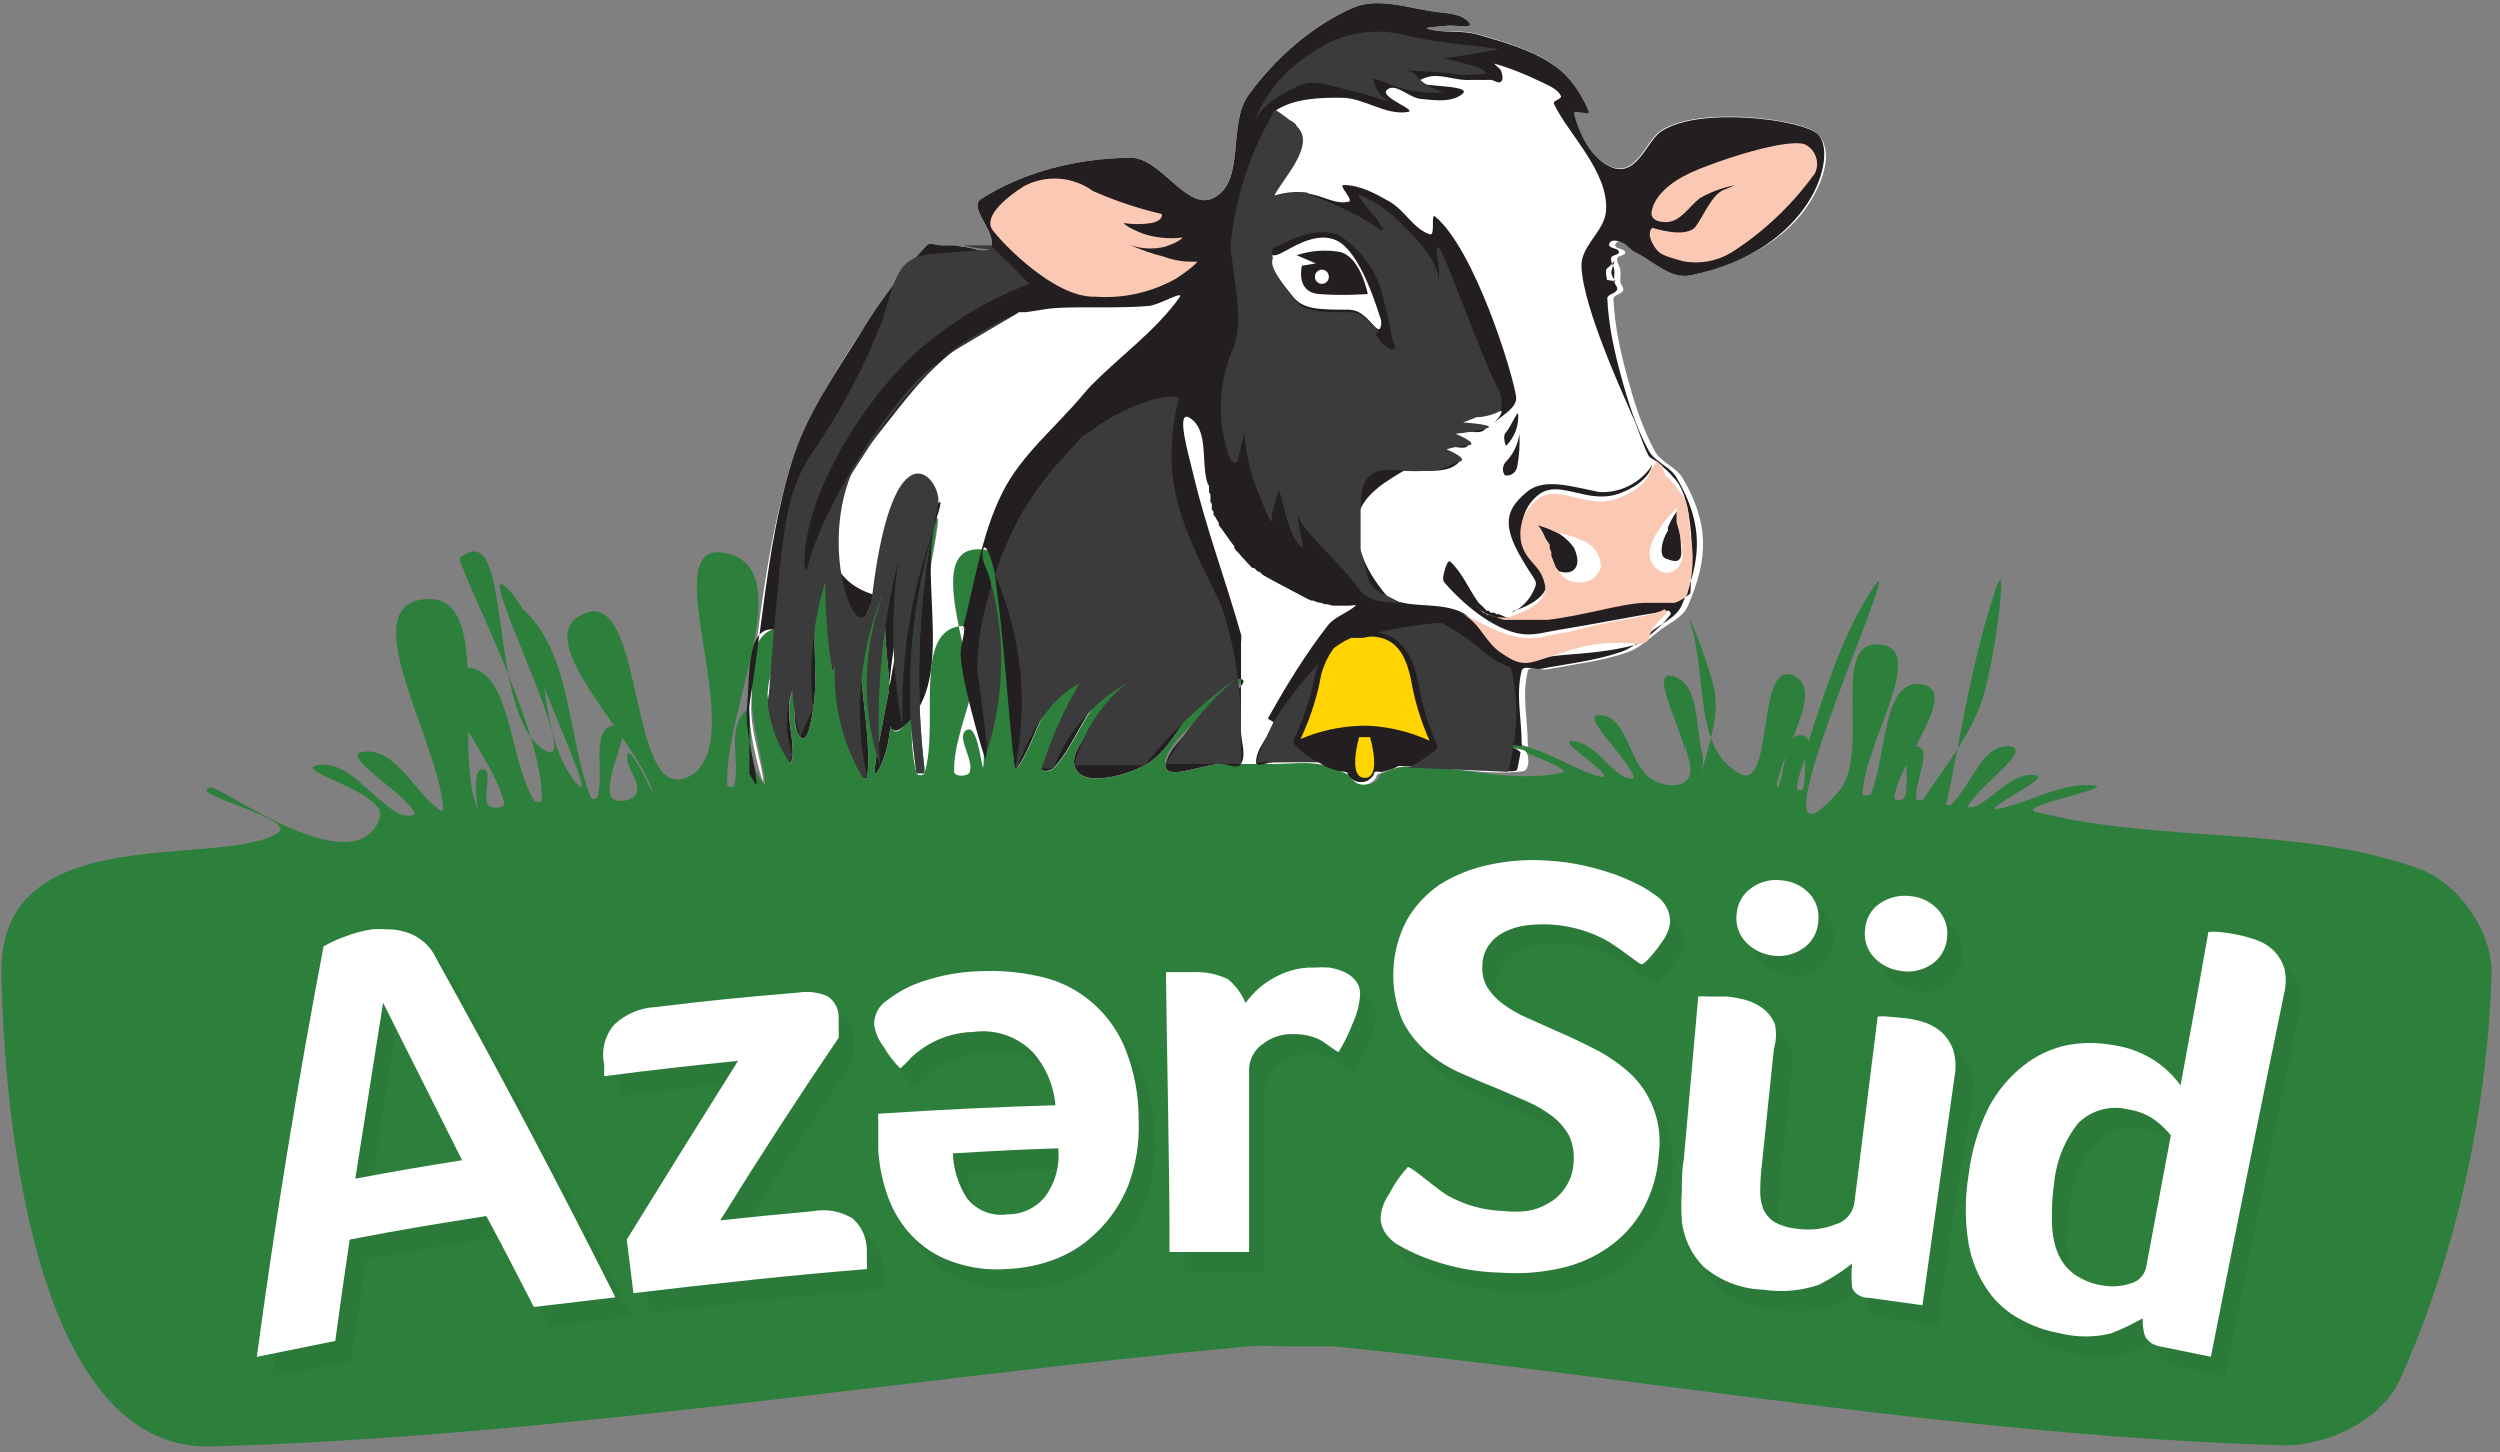 <?xml version="1.0" encoding="UTF-8"?>
<svg id="SVGDoc" width="198" height="115" xmlns="http://www.w3.org/2000/svg" version="1.1" xmlns:xlink="http://www.w3.org/1999/xlink" xmlns:avocode="https://avocode.com/" viewBox="0 0 198 115">
    <rect x="0" y="0" width="198" height="115" fill="#808080" stroke="none"/>
    <defs></defs>
    <desc>Generated with Avocode.</desc>
    <g>
        <g>
            <title>Frame</title>
            <g>
                <title>Background</title>
            </g>
            <g class="text-logos">
                <title>Group 17</title>
                <g>
                    <title>Vector</title>
                    <path d="M191.518,68.782c-9.599,-3.449 -20.389,-1.954 -30.27,-4.487c-1.639,-0.42 6.308,-1.907 4.626,-2.086c-2.51,-0.268 -4.896,1.235 -7.358,1.795c-0.172,0.039 -0.653,0.125 -0.529,0c0.958,-0.967 4.483,-2.485 3.129,-2.625c-1.745,-0.18 -3.06,1.723 -4.649,2.468c-0.186,0.087 -0.719,0.179 -0.617,0c0.95,-1.673 5.219,-4.538 3.305,-4.733c-2.163,-0.22 -3.026,3.127 -4.626,4.599c-0.092,0.085 -0.401,0.122 -0.375,0c1.202,-5.769 2.057,-11.653 3.966,-17.229c0.98,-2.864 -0.167,6.146 -1.152,9.009c-0.98,2.85 -2.946,5.266 -4.62,7.771c-0.106,0.159 -0.547,0.189 -0.573,0c-0.189,-1.37 1.377,-4.02 0,-4.15c-1.384,-0.131 -0.394,2.786 -0.948,4.06c-0.108,0.249 -0.857,0.268 -0.815,0c0.471,-3.044 5.238,-8.452 2.203,-8.973c-3.138,-0.539 -2.792,5.726 -4.031,8.659c-0.049,0.115 0.499,0 0.374,0c-0.345,0 -1.043,0.345 -1.035,0c0.096,-3.964 5.274,-11.499 1.322,-11.822c-4.022,-0.329 -0.572,8.637 -3.239,11.665c-8.497,9.649 7.259,-23.754 2.181,-15.255c-2.105,3.523 -3.312,7.523 -4.604,11.418c-0.379,1.142 -0.095,2.419 -0.375,3.589c-0.038,0.157 -0.48,0.161 -0.484,0c-0.037,-1.411 1.778,-4.07 0.374,-4.217c-1.482,-0.155 -1.218,2.721 -1.872,4.06c-0.016,0.033 -0.115,0.037 -0.111,0c0.36,-2.951 3.996,-7.857 1.19,-8.839c-2.777,-0.972 -1.443,9.143 -4.075,7.829c-3.715,-1.855 -2.624,-7.879 -3.922,-11.822c-0.645,-1.959 1.822,3.811 1.962,5.869c0.14,2.06 -0.694,4.073 -1.147,6.088c-0.115,0.513 0.275,-1.065 0.132,-1.57c-0.61,-2.159 -0.2,-5.686 -2.357,-6.304c-1.915,-0.548 0.592,3.94 0.947,5.9c0.04,0.221 -0.015,-0.897 0,-0.673c0.067,1.001 0.861,2.293 0.155,3.006c-0.693,0.701 -2.165,0.414 -2.952,-0.179c-1.671,-1.261 -1.768,-4.809 -3.856,-4.958c-1.835,-0.131 1.96,3.143 2.6,4.868c0.092,0.248 -0.564,0.133 -0.793,0c-1.415,-0.823 -2.398,-2.708 -4.032,-2.804c-1.231,-0.073 1.829,1.688 2.512,2.714c0.13,0.196 -0.482,0.075 -0.705,0c-2.228,-0.745 -4.266,-2.273 -6.609,-2.445c-1.483,-0.109 5.311,1.941 3.855,2.243c-3.944,0.818 -8.045,-0.564 -12.073,-0.538c-0.764,0.005 -1.494,0.345 -2.203,0.628c-0.108,0.043 -0.078,0.225 -0.154,0.314c-0.265,0.311 -0.544,0.497 -0.969,0.493c-0.455,-0.004 -0.683,-0.193 -0.97,-0.516c-0.062,-0.07 -0.046,-0.211 -0.132,-0.247c-0.823,-0.347 -1.65,-0.739 -2.533,-0.875c-1.235,-0.19 -2.497,-0.076 -3.746,-0.09c-0.129,-0.001 -8.614,0.002 -8.614,0c0.468,-2.861 8.378,-7.136 5.508,-6.73c-3.279,0.464 -4.192,5.359 -7.094,6.954c-1.622,0.892 -5.159,1.808 -5.552,0c-0.55,-2.533 6.703,-6.806 4.12,-6.595c-2.946,0.24 -3.687,4.635 -5.772,6.73c-0.218,0.219 -1.016,0.295 -0.925,0c0.722,-2.347 5.452,-6.73 2.996,-6.73c-2.786,0 -3.272,4.511 -4.957,6.73c-0.031,0.041 -0.146,0.051 -0.154,0c-0.88,-5.78 3.324,-16.735 -2.49,-17.363c-5.665,-0.613 0.512,11.419 0,17.094c-0.09,0.992 -0.405,-3.13 -1.3,-2.692c-0.969,0.474 0.528,2.203 0.198,3.23c-0.126,0.392 -1.213,0.411 -1.234,0c-0.191,-3.853 4.514,-11.736 0.661,-11.553c-4.012,0.191 -1.823,7.831 -3.018,11.665c-0.061,0.196 -0.559,0.197 -0.617,0c-1.592,-5.427 2.156,-20.071 1.542,-20.302c-5.232,-1.963 1.029,12.44 -2.776,16.533c-2.99,3.216 1.678,-17.062 -0.352,-13.168c-2.54,4.87 0.743,11.341 -1.344,16.421c-1.803,4.387 4.064,-17.284 0.441,-14.223c-3.862,3.264 -0.868,10.078 -1.476,15.097c-0.014,0.117 -0.32,0.113 -0.352,0c-0.843,-2.902 -1.376,-5.887 -2.203,-8.794c-0.037,-0.131 -0.183,0.495 -0.198,0.359c-0.262,-2.348 0.484,-9.19 -0.551,-7.066c-1.487,3.051 -0.416,6.787 -0.947,10.14c-0.128,0.81 -0.409,2.799 -1.013,2.243c-0.919,-0.845 -0.116,-4.864 -0.573,-3.701c-0.629,1.601 0.066,3.441 0,5.16c-0.008,0.208 -0.137,0.774 -0.22,0.583c-0.724,-1.66 -1.529,-3.342 -1.765,-5.137c-0.236,-1.799 2.033,-6.17 0.377,-5.429c-3.566,1.597 -0.637,10.364 -0.595,12.136c0.014,0.605 -0.767,-0.97 -0.947,-1.548c-0.401,-1.287 0.098,-5.001 -0.771,-3.971c-1.239,1.468 -0.286,3.845 -0.705,5.72c-0.042,0.186 -0.565,0.191 -0.573,0c-0.257,-6.127 5.827,-17.253 -0.198,-18.395c-5.908,-1.12 2.524,15.404 -2.996,17.789c-4.684,2.024 -3.321,-14.895 -8.063,-13.011c-4.668,1.855 3.669,9.355 5.353,14.088c0.395,1.109 -1.82,-3.893 -2.005,-2.894c-0.192,1.041 1.101,2.114 0.705,3.096c-0.254,0.629 -1.819,0.825 -2.027,0.179c-0.571,-1.775 2.14,-5.782 0.286,-5.586c-1.941,0.206 -0.735,3.844 -1.344,5.698c-0.055,0.167 -0.465,0.164 -0.529,0c-1.865,-4.841 -1.465,-11.025 -5.133,-14.694c-3.303,-3.303 6.796,17.124 3.899,13.46c-3.35,-4.239 -1.568,-11.445 -5.353,-15.299c-3.055,-3.111 6.515,15.148 2.864,12.764c-4.629,-3.022 -2.293,-18.663 -6.609,-15.21c-0.462,0.37 6.702,13.6 6.455,19.203c-0.009,0.205 -0.51,0.176 -0.617,0c-2.069,-3.412 -1.782,-10.914 -5.75,-10.499c-3.736,0.391 2.669,7.06 3.393,10.745c0.081,0.413 -1.027,0.488 -1.256,0.135c-0.519,-0.803 0.467,-2.917 -0.485,-2.827c-0.98,0.093 -0.143,3.847 -0.463,2.916c-1.831,-5.327 1.434,-17.004 -4.164,-16.376c-5.546,0.622 1.152,11.103 1.564,16.668c0.008,0.11 -0.242,0.065 -0.331,0c-2.029,-1.481 -3.475,-4.884 -5.97,-4.599c-2.077,0.238 2.958,3.016 4.01,4.823c0.19,0.326 -0.784,0.3 -1.124,0.135c-2.285,-1.113 -4.069,-4.362 -6.565,-3.881c-2.12,0.408 5.68,2.169 4.935,4.195c-1.997,5.43 -12.577,-2.611 -13.417,-2.423c-2.089,0.469 7.145,2.511 5.309,3.612c-4.783,2.868 -22.276,-1.348 -21.854,11.351c0.06,1.794 0.323,37.689 16.633,37.217c27.448,-0.795 54.654,-5.393 81.997,-7.919c1.236,-0.114 2.482,0 3.724,0c0.837,0 1.674,0 2.511,0c0.272,0 0.545,-0.028 0.815,0c24.971,2.582 49.812,7.068 74.904,7.829c3.593,0.109 7.94,-1.99 9.407,-5.272c4.455,-9.967 6.845,-21.034 7.226,-31.945c0.119,-3.425 -2.59,-7.321 -5.816,-8.48z" fill="#2d803b" fill-opacity="1"></path>
                </g>
                <g opacity="0.4">
                    <title>Group</title>
                    <g opacity="0.16" class="edak" style="--i:1">
                        <title>Vector</title>
                        <path d="M43.56,105.101c-1.476,-2.894 -2.203,-4.33 -3.767,-7.201c-4.406,0.695 -6.477,1.054 -10.795,1.862c-0.485,3.208 -0.727,4.823 -1.168,8.031l-6.301,1.256c1.542,-10.887 3.305,-21.723 5.287,-32.506c1.199,-0.673 2.503,-1.128 3.855,-1.346c0.41,-0.037 0.823,-0.037 1.234,0c0.469,-0.016 0.938,0.045 1.388,0.179c0.484,0.128 0.941,0.349 1.344,0.651c0.48,0.361 0.872,0.829 1.146,1.368c4.935,8.883 9.679,17.857 14.232,26.92c-2.6,0.202 -3.899,0.404 -6.455,0.785zM31.466,81.008c-0.749,4.621 -1.483,9.265 -2.203,13.931c3.393,-0.628 5.067,-0.92 8.46,-1.458c-2.005,-4.173 -4.12,-8.345 -6.257,-12.473z" fill="#231f20" fill-opacity="1"></path>
                    </g>
                    <g opacity="0.16" class="edak" style="--i:2">
                        <title>Vector</title>
                        <path d="M51.446,104.003c-0.198,-1.705 -0.308,-2.535 -0.507,-4.24c2.835,-4.786 5.772,-9.504 8.812,-14.155c-4.252,0.426 -6.367,0.673 -10.597,1.211c-0.057,-0.151 -0.095,-0.31 -0.11,-0.471c0,-0.179 0,-0.337 0,-0.449c-0.113,-0.559 -0.098,-1.137 0.043,-1.689c0.141,-0.552 0.405,-1.064 0.772,-1.496c0.906,-0.829 2.066,-1.313 3.283,-1.368c4.406,-0.538 6.763,-0.763 11.28,-1.144c0.79,-0.14 1.602,-0.039 2.335,0.292c0.272,0.183 0.493,0.433 0.644,0.728c0.15,0.294 0.225,0.623 0.215,0.955c0,0.628 0,0.965 0.132,1.593c-3.231,4.756 -6.367,9.579 -9.407,14.469c2.93,-0.314 4.406,-0.449 7.292,-0.718c1.113,-0.21 2.263,-0.003 3.239,0.583c0.348,0.32 0.625,0.712 0.815,1.148c0.19,0.437 0.287,0.909 0.286,1.387c0,0.314 0,0.583 0,0.808c0,0.224 0,0.426 0,0.651c-6.191,0.516 -12.359,1.144 -18.528,1.907z" fill="#231f20" fill-opacity="1"></path>
                    </g>
                    <g opacity="0.16" class="edak" style="--i:3">
                        <title>Vector</title>
                        <path d="M78.349,83.321c-0.749,0.011 -1.492,0.139 -2.203,0.381c-0.559,0.181 -1.098,0.422 -1.608,0.718c-0.435,0.253 -0.841,0.554 -1.212,0.897c-0.282,0.319 -0.583,0.618 -0.903,0.897c-0.514,-0.513 -0.959,-1.094 -1.322,-1.727c-0.398,-0.507 -0.664,-1.109 -0.771,-1.75c-0.002,-0.395 0.1,-0.784 0.293,-1.127c0.193,-0.343 0.472,-0.627 0.809,-0.825c0.893,-0.676 1.901,-1.178 2.974,-1.481c1.426,-0.46 2.91,-0.709 4.406,-0.74c1.529,-0.083 3.062,0.038 4.56,0.359c1.453,0.292 2.824,0.913 4.01,1.817c1.244,0.976 2.235,2.246 2.886,3.701c0.805,1.874 1.21,3.9 1.19,5.945c0.068,1.745 -0.217,3.486 -0.837,5.115c-0.531,1.345 -1.326,2.567 -2.335,3.589c-0.956,0.971 -2.095,1.734 -3.349,2.243c-1.237,0.468 -2.537,0.74 -3.855,0.808c-1.492,0.112 -2.992,-0.086 -4.406,-0.583c-1.164,-0.393 -2.224,-1.052 -3.098,-1.927c-0.875,-0.875 -1.54,-1.943 -1.946,-3.121c-0.45,-1.185 -0.717,-2.433 -0.793,-3.701c0,-0.179 0,-0.404 0,-0.651c0,-0.247 0,-0.516 0,-0.785v-0.83c-0.013,-0.209 -0.013,-0.419 0,-0.628c4.692,-0.314 9.363,-0.583 14.033,-0.763c-0.112,-1.577 -0.741,-3.07 -1.784,-4.24c-0.619,-0.615 -1.367,-1.078 -2.188,-1.354c-0.821,-0.276 -1.693,-0.358 -2.549,-0.239zM77.776,96.512c0.376,0.471 0.867,0.834 1.424,1.05c0.557,0.217 1.16,0.28 1.749,0.184c0.582,0.003 1.156,-0.126 1.682,-0.379c0.526,-0.252 0.99,-0.621 1.358,-1.08c0.756,-1.098 1.107,-2.433 0.991,-3.769c-3.305,0.135 -4.979,0.224 -8.372,0.404c0.044,1.285 0.45,2.531 1.168,3.589z" fill="#231f20" fill-opacity="1"></path>
                    </g>
                    <g opacity="0.16" class=" edak" style="--i:4">
                        <title>Vector</title>
                        <path d="M99.873,81.038c0,0 0.463,-0.606 0.815,-0.942c0.355,-0.359 0.755,-0.668 1.19,-0.92c0.49,-0.3 1.015,-0.533 1.564,-0.695c0.591,-0.187 1.21,-0.27 1.829,-0.247c0.418,-0.031 0.838,-0.031 1.256,0c0.42,0.067 0.828,0.195 1.212,0.381c0.358,0.154 0.67,0.402 0.903,0.718c0.219,0.322 0.328,0.708 0.308,1.099c-0.069,0.777 -0.27,1.536 -0.595,2.243c-0.293,0.787 -0.67,1.54 -1.124,2.243c-0.154,0 -1.079,-0.785 -1.608,-1.032c-0.613,-0.264 -1.273,-0.394 -1.939,-0.381c-0.908,-0.043 -1.801,0.252 -2.511,0.83c-0.313,0.226 -0.569,0.525 -0.745,0.873c-0.176,0.347 -0.268,0.733 -0.268,1.124c0,4.801 0,9.624 0,14.424c-2.534,0 -3.789,0 -6.301,0c-0.11,-7.38 -0.198,-14.783 -0.308,-22.164h0.595v0h0.683v0h0.925c0.942,-0.039 1.878,0.154 2.732,0.561c0.61,0.5 1.087,1.148 1.388,1.884z" fill="#231f20" fill-opacity="1"></path>
                    </g>
                    <g opacity="0.16" class="edak" style="--i:5">
                        <title>Vector</title>
                        <path d="M112.719,94.028c0.33,0 1.917,1.436 3.15,2.243c1.351,0.764 2.862,1.187 4.406,1.234c0.648,0.042 1.299,0.004 1.939,-0.112c0.599,-0.1 1.174,-0.313 1.696,-0.628c0.505,-0.297 0.941,-0.703 1.278,-1.189c0.368,-0.6 0.581,-1.284 0.62,-1.99c0.038,-0.706 -0.099,-1.41 -0.399,-2.048c-0.313,-0.59 -0.749,-1.103 -1.278,-1.503c-0.603,-0.453 -1.253,-0.837 -1.939,-1.144l-2.203,-0.965v0l-3.04,-1.279c-1.046,-0.454 -2.019,-1.067 -2.886,-1.817c-0.833,-0.702 -1.502,-1.583 -1.961,-2.58c-0.512,-1.251 -0.745,-2.603 -0.68,-3.958c0.065,-1.354 0.425,-2.677 1.054,-3.872c0.667,-1.131 1.588,-2.084 2.688,-2.782c1.193,-0.744 2.506,-1.268 3.877,-1.548c1.503,-0.341 3.047,-0.454 4.582,-0.337c1.031,0.054 2.055,0.197 3.062,0.426c0.851,0.196 1.69,0.443 2.511,0.74c0.634,0.235 1.252,0.512 1.851,0.83c0.485,0.269 0.859,0.538 1.123,0.718c0.379,0.231 0.692,0.56 0.904,0.954c0.213,0.394 0.319,0.839 0.307,1.289c-0.1,0.536 -0.319,1.043 -0.639,1.481c-0.397,0.606 -1.344,1.772 -1.608,1.772c-0.264,0 -1.784,-1.368 -3.04,-2.019c-1.28,-0.667 -2.684,-1.05 -4.12,-1.122c-0.616,-0.056 -1.235,-0.056 -1.851,0c-0.602,0.058 -1.19,0.218 -1.74,0.471c-0.513,0.225 -0.96,0.58 -1.3,1.032c-0.344,0.497 -0.542,1.083 -0.574,1.69c-0.031,0.607 0.107,1.211 0.397,1.742c0.33,0.52 0.757,0.97 1.256,1.324c0.579,0.435 1.208,0.797 1.873,1.077l2.203,0.987c1.013,0.426 2.027,0.92 3.062,1.436c1.009,0.48 1.944,1.107 2.776,1.862c0.826,0.747 1.474,1.675 1.895,2.714c0.491,1.221 0.665,2.549 0.507,3.858c-0.103,1.502 -0.523,2.964 -1.234,4.285c-0.665,1.187 -1.574,2.212 -2.666,3.006c-1.153,0.818 -2.457,1.39 -3.833,1.682c-1.546,0.352 -3.134,0.473 -4.714,0.359c-1.821,-0.037 -3.626,-0.355 -5.353,-0.942c-1.03,-0.335 -2.021,-0.786 -2.952,-1.346c-0.354,-0.248 -0.66,-0.56 -0.903,-0.92c-0.241,-0.346 -0.358,-0.766 -0.33,-1.189c0.073,-0.683 0.307,-1.337 0.683,-1.907c0.425,-0.739 0.943,-1.418 1.542,-2.019z" fill="#231f20" fill-opacity="1"></path>
                    </g>
                    <g opacity="0.16" class="edak" style="--i:6">
                        <title>Vector</title>
                        <path d="M149.308,104.389c-0.771,-0.112 -1.212,-0.381 -1.366,-0.83c-0.071,-0.626 -0.071,-1.258 0,-1.884c-0.824,0.649 -1.709,1.213 -2.644,1.682c-1.419,0.479 -2.928,0.61 -4.406,0.381c-1.757,-0.032 -3.451,-0.673 -4.803,-1.817c-0.973,-0.969 -1.581,-2.255 -1.718,-3.634c-0.068,-0.791 -0.068,-1.587 0,-2.378c0,-0.83 -0,-1.66 0.132,-2.468c0.397,-4.307 0.771,-8.614 1.168,-12.921c0.264,-0.026 0.529,-0.026 0.793,0h1.454c0.529,0.052 1.052,0.149 1.564,0.292c0.488,0.14 0.945,0.376 1.344,0.695c0.401,0.32 0.719,0.736 0.925,1.211c0.213,0.619 0.273,1.281 0.176,1.929c-0.375,3.657 -0.573,5.496 -0.969,9.13c0,0.718 -0.044,1.368 -0.132,1.952c-0.014,0.518 0.061,1.034 0.22,1.525c0.169,0.454 0.478,0.84 0.881,1.099c0.569,0.324 1.201,0.515 1.851,0.561c1.027,0.153 2.075,0.03 3.04,-0.359c0.371,-0.106 0.706,-0.315 0.967,-0.605c0.261,-0.289 0.437,-0.647 0.509,-1.033l1.851,-14.806c0.263,-0.033 0.53,-0.033 0.793,0c0.494,0.014 0.987,0.059 1.476,0.135c0.525,0.066 1.041,0.186 1.542,0.359c0.487,0.181 0.936,0.455 1.322,0.808c0.39,0.375 0.679,0.846 0.837,1.368c0.196,0.638 0.241,1.315 0.132,1.974c-0.999,6.057 -1.924,12.129 -2.776,18.216zM145.232,74.666c-0.035,0.409 -0.16,0.805 -0.366,1.159c-0.206,0.353 -0.487,0.655 -0.823,0.883c-0.689,0.482 -1.53,0.682 -2.357,0.561c-0.836,-0.068 -1.618,-0.443 -2.203,-1.054c-0.281,-0.293 -0.492,-0.647 -0.618,-1.036c-0.126,-0.389 -0.163,-0.802 -0.109,-1.207c0.028,-0.412 0.147,-0.812 0.35,-1.169c0.202,-0.358 0.482,-0.664 0.818,-0.895c0.71,-0.469 1.557,-0.676 2.399,-0.586c0.842,0.09 1.628,0.471 2.228,1.079c0.267,0.306 0.466,0.666 0.584,1.057c0.118,0.391 0.152,0.803 0.099,1.209zM155.41,75.967c-0.038,0.408 -0.166,0.802 -0.376,1.152c-0.21,0.35 -0.496,0.646 -0.835,0.867c-0.704,0.464 -1.551,0.647 -2.379,0.516c-0.843,-0.092 -1.625,-0.49 -2.203,-1.122c-0.266,-0.307 -0.463,-0.669 -0.581,-1.06c-0.117,-0.391 -0.151,-0.804 -0.099,-1.21c0.052,-0.406 0.189,-0.795 0.401,-1.143c0.212,-0.348 0.495,-0.645 0.829,-0.872c0.714,-0.48 1.578,-0.672 2.423,-0.538c0.852,0.077 1.642,0.487 2.203,1.144c0.266,0.305 0.46,0.667 0.567,1.06c0.107,0.393 0.124,0.805 0.05,1.206z" fill="#231f20" fill-opacity="1"></path>
                    </g>
                    <g opacity="0.16" class="edak" style="--i:7">
                        <title>Vector</title>
                        <path d="M172.268,108.224c-0.232,-0.039 -0.453,-0.13 -0.647,-0.265c-0.194,-0.136 -0.357,-0.313 -0.476,-0.52c-0.162,-0.46 -0.229,-0.948 -0.198,-1.436c-0.801,0.457 -1.633,0.854 -2.489,1.189c-1.331,0.334 -2.722,0.334 -4.054,0c-1.112,-0.19 -2.184,-0.57 -3.172,-1.122c-1.015,-0.53 -1.891,-1.299 -2.556,-2.243c-0.742,-1.137 -1.238,-2.421 -1.454,-3.769c-0.308,-1.804 -0.308,-3.648 0,-5.451c0.224,-1.859 0.76,-3.665 1.586,-5.339c0.648,-1.306 1.564,-2.453 2.688,-3.365c0.992,-0.777 2.145,-1.314 3.371,-1.57c1.23,-0.236 2.493,-0.236 3.723,0c1.242,0.176 2.426,0.645 3.459,1.368c0.697,0.499 1.313,1.104 1.829,1.795l2.203,-12.136c0.271,-0.026 0.544,-0.026 0.815,0c0.51,0.047 1.018,0.121 1.52,0.224c0.534,0.097 1.058,0.248 1.564,0.449c0.5,0.189 0.957,0.479 1.344,0.852c0.365,0.374 0.631,0.838 0.771,1.346c0.169,0.632 0.169,1.298 0,1.929c-1.968,9.631 -3.921,19.248 -5.86,28.849zM163.918,95.393c-0.173,0.985 -0.254,1.984 -0.242,2.984c-0.007,0.812 0.134,1.619 0.419,2.378c0.259,0.661 0.685,1.242 1.234,1.683c0.653,0.483 1.407,0.806 2.203,0.942c0.82,0.175 1.671,0.129 2.467,-0.135c0.315,-0.086 0.599,-0.264 0.818,-0.51c0.219,-0.247 0.363,-0.552 0.415,-0.881c0.771,-4.128 1.168,-6.191 1.939,-10.342c-0.342,-0.422 -0.734,-0.799 -1.168,-1.122c-0.6,-0.485 -1.314,-0.802 -2.071,-0.92c-0.699,-0.189 -1.435,-0.189 -2.134,0c-0.699,0.189 -1.338,0.56 -1.854,1.077c-1.136,1.372 -1.842,3.06 -2.027,4.846z" fill="#231f20" fill-opacity="1"></path>
                    </g>
                </g>
                <g class="edak" style="--i:1">
                    <title>Vector</title>
                    <path d="M42.282,103.512c-1.498,-2.871 -2.203,-4.33 -3.767,-7.201c-4.406,0.695 -6.609,1.054 -10.817,1.862c-0.485,3.208 -0.705,4.823 -1.146,8.031l-6.213,1.256c1.469,-10.873 3.231,-21.708 5.287,-32.506c0.509,-0.288 1.04,-0.536 1.586,-0.74c0.712,-0.279 1.45,-0.482 2.203,-0.606c0.41,-0.038 0.823,-0.038 1.234,0c0.462,-0.017 0.923,0.044 1.366,0.179c0.486,0.124 0.943,0.345 1.344,0.651c0.491,0.357 0.885,0.836 1.146,1.391c4.935,8.869 9.679,17.842 14.232,26.92zM30.342,79.419c-0.749,4.644 -1.454,9.265 -2.203,13.931c3.371,-0.628 5.067,-0.92 8.46,-1.458c-2.1,-4.173 -4.186,-8.33 -6.257,-12.473z" fill="#ffffff" fill-opacity="1"></path>
                </g>
                <g class="edak" style="--i:2">
                    <title>Vector</title>
                    <path d="M50.169,102.417c-0.22,-1.705 -0.308,-2.535 -0.529,-4.24c2.937,-4.771 5.875,-9.489 8.812,-14.155c-4.23,0.426 -6.367,0.673 -10.597,1.211c-0.01,-0.157 -0.01,-0.314 0,-0.471v-0.449c-0.124,-0.559 -0.114,-1.139 0.028,-1.694c0.142,-0.554 0.412,-1.066 0.787,-1.492c0.897,-0.829 2.05,-1.313 3.261,-1.368c4.406,-0.538 6.763,-0.763 11.28,-1.144c0.79,-0.131 1.6,-0.03 2.335,0.292c0.274,0.182 0.499,0.432 0.653,0.726c0.154,0.294 0.233,0.623 0.228,0.957v1.593c-3.231,4.756 -6.359,9.579 -9.385,14.469c2.908,-0.314 4.406,-0.449 7.292,-0.718c1.106,-0.215 2.251,-0.007 3.216,0.583c0.351,0.318 0.631,0.708 0.821,1.146c0.19,0.437 0.286,0.911 0.281,1.389c0,0.314 0,0.583 0,0.808c0.011,0.217 0.011,0.434 0,0.65c-6.103,0.493 -12.249,1.167 -18.484,1.907z" fill="#ffffff" fill-opacity="1"></path>
                </g>
                <g class="edak" style="--i:3">
                    <title>Vector</title>
                    <path d="M77.117,81.726c-0.749,0.015 -1.491,0.144 -2.203,0.381c-1.004,0.339 -1.928,0.89 -2.71,1.615c-0.282,0.319 -0.583,0.618 -0.903,0.897c-0.514,-0.513 -0.959,-1.094 -1.322,-1.727c-0.394,-0.508 -0.652,-1.11 -0.749,-1.75c-0.004,-0.393 0.094,-0.78 0.283,-1.123c0.189,-0.343 0.464,-0.628 0.796,-0.829c0.849,-0.655 1.803,-1.156 2.82,-1.481c1.424,-0.475 2.908,-0.74 4.406,-0.785c1.529,-0.083 3.062,0.038 4.56,0.359c1.506,0.281 2.922,0.929 4.127,1.891c1.205,0.961 2.163,2.206 2.791,3.628c0.794,1.876 1.192,3.902 1.168,5.945c0.074,1.744 -0.203,3.485 -0.815,5.115c-0.539,1.347 -1.341,2.568 -2.357,3.589c-0.952,0.976 -2.092,1.74 -3.349,2.243c-1.234,0.481 -2.536,0.753 -3.855,0.808c-1.493,0.124 -2.994,-0.075 -4.406,-0.583c-1.21,-0.42 -2.305,-1.128 -3.194,-2.064c-0.825,-0.874 -1.462,-1.913 -1.873,-3.051c-0.429,-1.182 -0.689,-2.421 -0.771,-3.679c0,-0.247 0,-1.189 0,-1.458c0,-0.269 0,-0.561 0,-0.83c-0.015,-0.209 -0.015,-0.419 0,-0.628c4.7,-0.314 9.378,-0.538 14.033,-0.673c-0.13,-1.57 -0.765,-3.052 -1.806,-4.217c-0.608,-0.611 -1.344,-1.072 -2.154,-1.348c-0.81,-0.276 -1.67,-0.36 -2.517,-0.245zM75.465,91.35c0.049,1.281 0.445,2.524 1.146,3.589c0.382,0.47 0.877,0.83 1.437,1.046c0.56,0.216 1.165,0.281 1.757,0.187c0.579,0.008 1.152,-0.119 1.675,-0.372c0.523,-0.253 0.983,-0.624 1.343,-1.086c0.776,-1.089 1.129,-2.431 0.991,-3.769c-3.371,0.112 -5.001,0.202 -8.35,0.404z" fill="#ffffff" fill-opacity="1"></path>
                </g>
                <g class="edak" style="--i:4">
                    <title>Vector</title>
                    <path d="M98.641,79.437c0,0 0.463,-0.606 0.815,-0.942c0.367,-0.354 0.774,-0.663 1.212,-0.92c0.483,-0.298 1.001,-0.532 1.542,-0.695c0.599,-0.187 1.225,-0.27 1.851,-0.247c0.411,-0.03 0.823,-0.03 1.234,0c0.427,0.065 0.843,0.193 1.234,0.381c0.347,0.162 0.65,0.408 0.881,0.718c0.229,0.317 0.339,0.707 0.308,1.099c-0.06,0.779 -0.262,1.54 -0.595,2.243c-0.298,0.781 -0.666,1.532 -1.101,2.243c-0.176,0 -1.079,-0.785 -1.63,-1.032c-0.605,-0.264 -1.258,-0.394 -1.917,-0.381c-0.916,-0.046 -1.816,0.249 -2.533,0.83c-0.312,0.227 -0.567,0.527 -0.743,0.874c-0.176,0.347 -0.269,0.732 -0.271,1.123c0,4.823 0,9.624 0,14.425c-2.511,0 -3.789,0 -6.301,0c0,-7.38 -0.198,-14.783 -0.286,-22.164h0.573v0h0.683v0h0.947c0.934,-0.037 1.864,0.156 2.71,0.561c0.61,0.5 1.087,1.148 1.388,1.884z" fill="#ffffff" fill-opacity="1"></path>
                </g>
                <g class="edak" style="--i:5">
                    <title>Vector</title>
                    <path d="M111.499,92.431c0.33,0 1.895,1.436 3.128,2.243c1.352,0.761 2.862,1.184 4.406,1.234c0.644,0.079 1.295,0.079 1.939,0c0.6,-0.097 1.176,-0.31 1.696,-0.628c0.51,-0.291 0.947,-0.698 1.278,-1.189c0.424,-0.603 0.662,-1.322 0.683,-2.064c0.068,-0.725 -0.061,-1.454 -0.375,-2.109c-0.328,-0.586 -0.771,-1.097 -1.3,-1.503c-0.6,-0.458 -1.25,-0.842 -1.939,-1.144l-2.203,-0.965c-1.013,-0.404 -2.027,-0.83 -3.04,-1.279c-0.995,-0.428 -1.923,-1.002 -2.754,-1.705c-0.83,-0.71 -1.505,-1.589 -1.983,-2.58c-0.513,-1.255 -0.745,-2.611 -0.68,-3.969c0.065,-1.358 0.425,-2.684 1.055,-3.883c0.652,-1.146 1.557,-2.121 2.644,-2.849c1.193,-0.744 2.506,-1.268 3.877,-1.548c1.504,-0.329 3.047,-0.443 4.582,-0.336c1.031,0.053 2.055,0.195 3.062,0.426c0.851,0.196 1.689,0.443 2.511,0.74c0.63,0.244 1.248,0.521 1.851,0.83c0.392,0.21 0.767,0.45 1.124,0.718c0.383,0.227 0.697,0.556 0.911,0.951c0.213,0.395 0.317,0.842 0.301,1.292c-0.09,0.54 -0.309,1.048 -0.639,1.481c-0.397,0.606 -1.344,1.772 -1.608,1.772c-0.264,0 -1.784,-1.368 -3.04,-2.019c-1.848,-0.934 -3.92,-1.307 -5.97,-1.077c-0.595,0.058 -1.175,0.218 -1.718,0.471c-0.519,0.224 -0.974,0.579 -1.322,1.032c-0.371,0.488 -0.573,1.088 -0.573,1.705c-0.044,0.604 0.094,1.206 0.397,1.727c0.33,0.52 0.757,0.97 1.256,1.324c0.582,0.43 1.21,0.792 1.873,1.077l2.203,0.987c1.013,0.426 2.049,0.92 3.062,1.436c1,0.496 1.933,1.122 2.776,1.862c0.906,0.806 1.6,1.829 2.019,2.976c0.419,1.148 0.551,2.384 0.382,3.596c-0.093,1.504 -0.514,2.968 -1.234,4.285c-0.671,1.196 -1.597,2.223 -2.71,3.006c-1.147,0.814 -2.443,1.386 -3.811,1.682c-1.554,0.351 -3.149,0.472 -4.736,0.359c-1.821,-0.04 -3.625,-0.357 -5.353,-0.942c-1.029,-0.34 -2.018,-0.791 -2.952,-1.346c-0.354,-0.248 -0.66,-0.56 -0.903,-0.92c-0.217,-0.357 -0.332,-0.769 -0.33,-1.189c0.069,-0.68 0.312,-1.33 0.705,-1.884c0.39,-0.759 0.879,-1.461 1.454,-2.086z" fill="#ffffff" fill-opacity="1"></path>
                </g>
                <g class="edak" style="--i:6">
                    <title>Vector</title>
                    <path d="M152.259,103.375l-4.208,-0.583c-0.749,0 -1.212,-0.381 -1.366,-0.83c-0.06,-0.627 -0.06,-1.258 0,-1.884c-0.824,0.649 -1.709,1.213 -2.644,1.682c-1.419,0.479 -2.928,0.61 -4.406,0.381c-1.727,-0.052 -3.386,-0.692 -4.715,-1.817c-0.964,-0.976 -1.57,-2.258 -1.718,-3.634c-0.057,-0.792 -0.057,-1.586 0,-2.378c0,-0.83 0,-1.66 0.154,-2.468c0.375,-4.307 0.771,-8.614 1.146,-12.921c0.264,-0.026 0.529,-0.026 0.793,0h1.476c0.521,0.054 1.037,0.151 1.542,0.292c0.493,0.145 0.956,0.38 1.366,0.695c0.4,0.325 0.712,0.75 0.903,1.234c0.126,0.633 0.096,1.288 -0.088,1.907c-0.375,3.657 -0.573,5.496 -0.947,9.13c-0.083,0.647 -0.128,1.299 -0.132,1.952c-0.032,0.517 0.036,1.035 0.198,1.525c0.176,0.45 0.484,0.834 0.881,1.099c0.571,0.318 1.202,0.509 1.851,0.561c1.034,0.154 2.09,0.031 3.062,-0.359c0.367,-0.11 0.698,-0.321 0.954,-0.61c0.257,-0.289 0.43,-0.645 0.5,-1.028l1.851,-14.806c0.263,-0.033 0.53,-0.033 0.793,0l1.476,0.135c0.525,0.064 1.042,0.184 1.542,0.359c0.488,0.179 0.937,0.453 1.322,0.808c0.39,0.38 0.684,0.849 0.859,1.368c0.187,0.64 0.224,1.316 0.11,1.974zM143.998,73.068c-0.035,0.409 -0.16,0.805 -0.366,1.159c-0.206,0.353 -0.487,0.655 -0.824,0.883c-0.683,0.476 -1.513,0.684 -2.335,0.583c-0.835,-0.086 -1.615,-0.467 -2.203,-1.077c-0.281,-0.293 -0.492,-0.647 -0.618,-1.036c-0.126,-0.389 -0.163,-0.802 -0.109,-1.207c0.032,-0.413 0.155,-0.814 0.362,-1.171c0.206,-0.358 0.489,-0.663 0.828,-0.892c0.698,-0.499 1.557,-0.707 2.401,-0.583c0.841,0.066 1.627,0.45 2.203,1.077c0.268,0.304 0.467,0.665 0.581,1.057c0.114,0.392 0.142,0.805 0.08,1.209zM154.198,74.369c-0.046,0.408 -0.181,0.801 -0.394,1.15c-0.213,0.349 -0.5,0.646 -0.839,0.868c-0.703,0.466 -1.551,0.649 -2.379,0.516c-0.843,-0.092 -1.625,-0.49 -2.203,-1.122c-0.269,-0.299 -0.468,-0.656 -0.583,-1.045c-0.115,-0.388 -0.141,-0.798 -0.078,-1.199c0.034,-0.409 0.162,-0.805 0.372,-1.155c0.21,-0.35 0.498,-0.646 0.84,-0.864c0.718,-0.471 1.578,-0.662 2.423,-0.538c0.852,0.077 1.642,0.487 2.203,1.144c0.26,0.304 0.452,0.663 0.562,1.05c0.11,0.387 0.137,0.795 0.077,1.193z" fill="#ffffff" fill-opacity="1"></path>
                </g>
                <g class="edak" style="--i:7">
                    <title>Vector</title>
                    <path d="M171.048,106.629c-0.233,-0.036 -0.456,-0.123 -0.654,-0.255c-0.198,-0.132 -0.365,-0.305 -0.492,-0.508c-0.161,-0.468 -0.228,-0.964 -0.198,-1.458c-0.801,0.457 -1.633,0.854 -2.49,1.189c-1.331,0.334 -2.722,0.334 -4.054,0c-1.112,-0.19 -2.184,-0.57 -3.172,-1.122c-1.008,-0.531 -1.877,-1.3 -2.534,-2.243c-0.776,-1.111 -1.303,-2.382 -1.542,-3.724c-0.297,-1.804 -0.297,-3.647 0,-5.451c0.224,-1.859 0.76,-3.665 1.586,-5.339c0.693,-1.314 1.655,-2.461 2.82,-3.365c0.994,-0.773 2.146,-1.31 3.371,-1.57c1.23,-0.236 2.493,-0.236 3.723,0c1.242,0.176 2.426,0.645 3.459,1.368c0.703,0.5 1.321,1.114 1.829,1.817c0.749,-4.06 1.498,-8.098 2.203,-12.159c0.271,-0.026 0.544,-0.026 0.815,0c0.503,0.047 1.003,0.121 1.498,0.224c0.539,0.108 1.07,0.258 1.586,0.449c0.496,0.184 0.946,0.475 1.322,0.852c0.364,0.379 0.636,0.84 0.793,1.346c0.156,0.633 0.156,1.296 0,1.929c-1.983,9.631 -3.921,19.248 -5.816,28.849zM162.676,93.797c-0.143,0.987 -0.195,1.986 -0.154,2.984c-0.007,0.812 0.134,1.619 0.419,2.378c0.259,0.661 0.685,1.242 1.234,1.683c0.653,0.483 1.407,0.806 2.203,0.942c0.791,0.162 1.611,0.116 2.379,-0.135c0.314,-0.082 0.597,-0.255 0.816,-0.498c0.219,-0.243 0.364,-0.545 0.418,-0.87c0.771,-4.15 1.168,-6.214 1.939,-10.364c-0.339,-0.417 -0.723,-0.793 -1.146,-1.122c-0.646,-0.491 -1.404,-0.807 -2.203,-0.92c-0.7,-0.182 -1.433,-0.179 -2.131,0.01c-0.698,0.189 -1.337,0.556 -1.856,1.067c-1.097,1.386 -1.764,3.072 -1.917,4.846z" fill="#ffffff" fill-opacity="1"></path>
                </g>
                <g class="cow">
                    <title>Vector</title>
                    <path d="M60.44,61.853c0.044,0.051 0.01,-0.135 0,-0.202c-0.299,-1.997 -1.055,-3.971 -0.928,-5.986c0.128,-2.013 -0.242,-5.192 1.677,-5.814c1.714,-0.555 -0.606,3.605 -0.374,5.392c0.232,1.783 1.025,3.457 1.74,5.107c0.083,0.191 0.212,-0.376 0.22,-0.583c0.066,-1.719 -0.697,-3.587 0,-5.16c0.516,-1.164 -0.313,2.899 0.617,3.769c0.599,0.561 0.883,-1.433 1.013,-2.243c0.536,-3.323 -0.558,-7.051 0.969,-10.05c1.073,-2.105 0.289,4.718 0.551,7.066c0.015,0.136 0.161,-0.49 0.198,-0.359c0.827,2.906 1.36,5.892 2.203,8.794c0.033,0.113 0.338,0.117 0.352,0c0.608,-5.02 -2.386,-11.834 1.476,-15.098c3.623,-3.061 -2.494,18.498 -0.441,14.223c2.36,-4.912 -1.275,-11.557 1.432,-16.287c2.181,-3.811 -2.637,16.384 0.352,13.168c3.805,-4.093 -2.596,-18.072 2.776,-16.533c0.4,0.115 -3.251,14.815 -1.674,20.19c0.058,0.197 0.556,0.196 0.617,0c1.195,-3.835 -0.994,-11.474 3.018,-11.665c3.853,-0.183 -0.852,7.7 -0.661,11.553c0.02,0.411 1.112,0.393 1.234,0c0.33,-1.066 -1.205,-2.861 -0.198,-3.342c0.933,-0.446 1.186,3.856 1.278,2.826c0.508,-5.675 -5.665,-17.707 0,-17.094c5.813,0.629 1.609,11.583 2.489,17.363c0.008,0.051 0.123,0.041 0.154,0c1.685,-2.219 2.171,-6.73 4.957,-6.73c2.456,0 -2.274,4.383 -2.996,6.73c-0.091,0.295 0.708,0.219 0.925,0c2.085,-2.095 2.854,-6.261 5.772,-6.73c2.518,-0.405 -4.658,3.973 -4.098,6.461c0.406,1.805 3.921,0.875 5.552,0c2.918,-1.565 3.899,-6.624 7.204,-6.842c2.892,-0.191 -5.039,3.869 -5.508,6.73c-0.237,1.449 2.937,0 4.406,0c1.366,0 2.732,0 4.098,0c1.168,0 2.347,-0.167 3.503,0c0.884,0.128 1.71,0.528 2.534,0.875c0.086,0.036 0.07,0.177 0.132,0.247c0.286,0.322 0.514,0.512 0.969,0.516c0.425,0.004 0.704,-0.183 0.969,-0.494c0.076,-0.089 0.046,-0.271 0.154,-0.314c0.709,-0.283 1.44,-0.612 2.203,-0.628c3.101,-0.067 6.215,0.734 9.297,0.381c0.501,-0.057 0.534,-1.03 0.308,-1.481c-0.23,-0.46 -1.478,-0.167 -1.388,-0.673c0.087,-0.488 0.98,0.187 1.476,0.179c0.067,-0.001 0,-0.135 0,-0.202c0,-1.914 -0.478,-3.889 0,-5.743c0.127,-0.493 1.02,-0.062 1.52,-0.157c2.131,-0.406 4.317,-0.637 6.367,-1.346c0.981,-0.34 1.753,-1.119 2.578,-1.75c0.771,-0.59 1.813,-1.017 2.203,-1.907c1.701,-3.884 1.654,-6.611 -0.397,-10.14c-0.513,-0.883 -1.714,-1.234 -2.203,-2.131c-1.012,-1.855 -1.648,-3.906 -2.203,-5.945c-0.543,-1.993 -0.986,-4.038 -1.079,-6.102c-0.016,-0.346 0.64,-0.375 0.771,-0.696c0.087,-0.212 -0.189,-0.424 -0.22,-0.65c-0.043,-0.311 0.04,-0.631 0,-0.942c-0.041,-0.322 -0.325,-0.629 -0.242,-0.942c0.066,-0.25 0.658,-0.216 0.617,-0.471c-0.048,-0.301 -0.613,-0.232 -0.771,-0.493c-0.078,-0.129 0.094,-0.355 0.242,-0.381c0.295,-0.053 0.612,0.048 0.881,0.179c0.341,0.167 0.566,0.52 0.903,0.695c1.278,0.665 2.513,2.12 3.921,1.817c3.127,-0.673 6.348,-2.104 8.482,-4.487c1.537,-1.716 3.212,-5.121 1.564,-6.73c-1.192,-1.164 -9.498,-2.269 -12.475,-0.183c-1.211,0.849 -2.06,4.32 -4.643,2.336c-1.159,-0.89 -1.832,-2.377 -2.203,-3.791c-0.1,-0.38 1.317,0.206 1.168,-0.157c-0.577,-1.408 -1.482,-2.789 -2.732,-3.657c-1.789,-1.242 -3.965,-1.846 -6.058,-2.445c-1.256,-0.359 -2.637,-0.065 -3.899,-0.404c-0.482,-0.129 0.982,-0.176 1.476,-0.247c0.601,-0.086 2.174,0.258 1.806,-0.224c-0.562,-0.738 -1.723,-0.757 -2.644,-0.875c-2.188,-0.281 -4.592,-1.207 -6.609,-0.314c-3.273,1.449 -6.129,3.996 -8.239,6.887c-1.688,2.313 -0.205,6.796 -2.732,8.143c-2.155,1.149 -4.167,-3.175 -6.609,-3.163c-4.09,0.02 -8.381,1.056 -11.83,3.253c-1.088,0.693 1.227,2.585 0.771,3.791c-0.259,0.687 -1.469,0.029 -2.203,0c-0.209,-0.008 -0.41,-0.086 -0.617,-0.112c-0.087,-0.011 -0.176,0 -0.264,0c-0.286,0 -0.573,0 -0.859,0c-0.382,0 -0.886,-0.28 -1.146,0c-3.588,3.859 -9.4,12.861 -10.751,17.341c-1.853,6.147 -2.551,12.6 -3.283,18.979c-0.199,1.739 0.854,5.836 1.079,6.102z" fill="#ffffff" fill-opacity="1"></path>
                </g>
                <g>
                    <title>Vector</title>
                </g>
                <g>
                    <title>Vector</title>
                </g>
                <g>
                    <title>Vector</title>
                </g>
                <g>
                    <title>Vector</title>
                    <path d="M120.246,32.846c0,-0.494 -0.639,1.054 -0.969,1.391c-0.33,0.336 0,1.077 0,1.077c0.323,-0.319 0.576,-0.703 0.743,-1.128c0.167,-0.425 0.244,-0.882 0.226,-1.339z" fill="#231f20" fill-opacity="1"></path>
                </g>
                <g>
                    <title>Vector</title>
                    <path d="M120.158,36.977c0.169,-0.871 0.228,-1.761 0.176,-2.647c-0.092,0.764 -0.407,1.483 -0.903,2.064c-0.727,0.673 -0.242,1.256 -0.242,1.256c0.216,0.04 0.439,-0.009 0.62,-0.135c0.181,-0.126 0.307,-0.319 0.35,-0.538z" fill="#231f20" fill-opacity="1"></path>
                </g>
                <g>
                    <title>Vector</title>
                    <path d="M123.11,42.063c-0.492,-0.232 -1,-0.427 -1.52,-0.583v0v0l0.11,0.112v0l0.132,0.179v0l0.132,0.224v0l0.132,0.269v0l0.132,0.292v0l0.132,0.292v0v0.292v0l0.132,0.314v0c0,0 0,0.202 0,0.292l0.154,0.404v0l0.132,0.337v0l0.132,0.269c0.038,0.083 0.091,0.159 0.154,0.224c0.164,0.162 0.371,0.271 0.595,0.314c0.837,0.224 1.718,-0.314 1.013,-1.884c-0.398,-0.579 -0.937,-1.043 -1.564,-1.346z" fill="#231f20" fill-opacity="1"></path>
                </g>
                <g>
                    <title>Vector</title>
                    <path d="M126.684,38.971c-2.203,-0.426 -4.406,-1.167 -5.772,0c-1.366,1.167 -2.049,2.243 -0.661,4.801c1.388,2.557 1.674,2.041 1.146,3.141c-0.336,0.651 -0.859,1.183 -1.498,1.525v0v0h-0.176v0c0,0 3.084,-0.83 2.754,-2.49c-0.33,-1.66 -1.454,-1.727 -1.873,-3.32c-0.142,-0.664 -0.086,-1.357 0.161,-1.988c0.247,-0.632 0.674,-1.173 1.226,-1.556c1.674,-1.077 3.811,0.897 6.257,0c2.445,-0.897 2.6,-2.243 2.6,-2.243c-0.455,0.691 -1.077,1.25 -1.807,1.623c-0.73,0.373 -1.542,0.548 -2.357,0.508z" fill="#231f20" fill-opacity="1"></path>
                </g>
                <g>
                    <title>Vector</title>
                    <path d="M131.926,44.237c0.529,0.179 1.388,0.606 1.212,-0.875c-0.067,-0.941 -0.067,-1.886 0,-2.827v-0.695v0v0.135v0v0.112v0l-0.176,0.224v0l-0.198,0.247c-0.27,0.374 -0.492,0.781 -0.661,1.211v0v0v0.247c-0.551,0.875 -0.705,2.041 -0.176,2.221z" fill="#231f20" fill-opacity="1"></path>
                </g>
                <g>
                    <title>Vector</title>
                    <path d="M143.975,10.638c1.64,1.601 -0.447,9.208 -10.09,11.172c-1.562,0.318 -2.97,-1.17 -4.406,-1.862c-0.342,-0.165 -0.562,-0.528 -0.903,-0.695c-0.269,-0.132 -0.586,-0.233 -0.881,-0.179c-0.148,0.027 -0.32,0.252 -0.242,0.381c0.158,0.261 0.723,0.192 0.771,0.493c0.041,0.255 -0.551,0.221 -0.617,0.471c-0.042,0.158 0.009,0.314 0.076,0.471c-0.127,0.136 -0.262,0.264 -0.406,0.382c-0.176,0.09 0,0.897 0,0.897l0.568,0.093c0.001,0.014 0.003,0.028 0.005,0.041c0.031,0.227 0.307,0.439 0.22,0.651c-0.131,0.32 -0.787,0.35 -0.771,0.695c0.094,2.063 0.536,4.109 1.079,6.102c0.556,2.039 1.191,4.09 2.203,5.945c0.489,0.897 1.69,1.248 2.203,2.131c1.686,2.902 2.018,5.261 1.137,8.167c0.058,-1.401 0.118,-2.806 -0.035,-4.196c-0.12,-1.085 -0.349,-2.761 -1.168,-3.791c-0.046,-0.057 -0.105,-0.103 -0.154,-0.157c-0.134,-0.147 -0.16,-0.208 -0.308,-0.359c-0.204,-0.207 -0.276,-0.262 -0.463,-0.426c-0.059,-0.052 -0.116,-0.106 -0.176,-0.157c-0.065,-0.054 -0.134,-0.103 -0.198,-0.157c-0.097,-0.081 -0.187,-0.169 -0.286,-0.247c-0.187,-0.147 -0.461,-0.216 -0.573,-0.426c-0.453,-0.854 -0.703,-1.801 -1.079,-2.692c-0.66,-1.562 -4.156,-9.017 -4.23,-12.338c-0.035,-1.567 1.793,-2.724 1.939,-4.285c0.292,-3.116 -3.049,-6.216 -4.12,-8.547c-0.116,-0.253 0.679,-0.381 0.551,-0.628c-0.268,-0.517 -0.886,-0.778 -1.41,-1.032c-1.229,-0.596 -2.497,-1.131 -3.811,-1.503c-0.238,-0.067 0.405,0.327 0.485,0.561c0.092,0.269 0.211,0.662 0,0.852c-0.199,0.18 -0.526,-0.106 -0.793,-0.135c-0.153,-0.016 -0.308,0 -0.463,0c-0.345,0 -0.69,0 -1.036,0c-0.198,0 -0.397,0.011 -0.595,0c-1.007,-0.056 -2.062,-0.522 -3.018,-0.202c-2.878,0.963 4.843,0.338 2.511,1.525c-0.885,0.451 -1.985,0.27 -2.974,0.179c-0.922,-0.084 -2.039,-1.356 -2.688,-0.695c-0.562,0.572 2.465,1.592 1.674,1.727c-1.755,0.3 -3.441,-1.106 -5.221,-1.122c-1.796,-0.015 -3.789,0.043 -5.287,1.032c-0.603,0.398 1.725,0.601 1.718,1.324c-0.019,1.919 -2.064,3.575 -1.784,5.474c0.125,0.847 1.702,-0.305 2.555,-0.247c1.127,0.077 2.225,0.904 3.327,0.651c0.449,-0.103 -0.857,-1.324 -0.397,-1.324c1.296,0 2.531,0.68 3.657,1.324c1.183,0.676 1.876,2.159 3.172,2.58c0.467,0.152 0.041,-1.728 0.419,-1.413c3.091,2.573 6.094,12.186 6.411,14.245c0.135,0.88 -1.049,1.453 -1.696,2.064c-0.252,0.238 0.81,-0.799 0.485,-0.92c-0.532,-0.198 -1.081,0.349 -1.63,0.493c-0.282,0.074 -1.957,-0.397 -1.366,0.426c0.36,0.501 2.125,-0.021 1.784,0.493c-0.444,0.671 -1.797,-0.151 -2.379,0.404c-0.326,0.311 1.215,0.528 0.991,0.92c-0.285,0.499 -1.432,-0.197 -1.696,0.314c-0.217,0.419 1.344,0.608 1.036,0.965c-0.652,0.753 -1.735,0.74 -2.644,0.74c-0.595,0 -1.27,-0.298 -1.784,0c-2.885,1.668 -4.407,3 -3.415,6.326c0.39,1.308 1.169,2.502 2.049,3.545c0.339,0.401 0.94,0.501 1.454,0.606c1.418,0.289 3.629,0.01 4.957,1.01c1.16,0.873 1.717,2.551 3.062,3.096c1.416,0.573 3.06,0.12 4.582,0c1.867,-0.147 3.757,-0.289 5.564,-0.781c-0.322,0.219 -0.659,0.407 -1.025,0.534c-2.05,0.709 -4.236,0.94 -6.367,1.346c-0.5,0.095 -1.393,-0.336 -1.52,0.157c-0.478,1.854 0,3.829 0,5.743c0,0.067 0.067,0.199 0,0.202c-0.4,0.015 -0.792,-0.115 -1.19,-0.157c-0.095,-0.01 -0.268,-0.094 -0.286,0c-0.018,0.094 0.178,0.07 0.264,0.112c0.377,0.183 0.867,0.23 1.123,0.561c0.007,0.009 -0.257,1.4 -0.286,1.413c-0.414,0.189 -0.911,0.016 -1.366,0c-2.644,-0.096 -5.285,-0.287 -7.931,-0.337c-0.152,-0.003 -0.277,0.125 -0.419,0.179c-0.187,0.071 -0.779,0.267 -0.969,0.292c-0.182,0.023 -0.383,-0.075 -0.551,0c-0.107,0.047 -0.078,0.225 -0.154,0.314c-0.265,0.311 -0.544,0.497 -0.969,0.493c-0.455,-0.004 -0.683,-0.194 -0.969,-0.516c-0.062,-0.07 -0.048,-0.207 -0.132,-0.247c-0.196,-0.091 -0.428,-0.062 -0.639,-0.112c-0.202,-0.048 -0.399,-0.111 -0.595,-0.179c-0.187,-0.066 -0.371,-0.14 -0.551,-0.224c-0.188,-0.088 -0.344,-0.277 -0.551,-0.292c-1.165,-0.084 -2.335,0 -3.503,0c-0.455,0 -1.366,0.455 -1.366,0c0,-1.135 1.065,-2.024 1.366,-3.118c0.05,-0.182 -0.489,-0.239 -0.397,-0.404c1.416,-2.531 2.933,-5.025 4.715,-7.313c0.554,-0.712 1.534,-0.966 2.203,-1.57c0.115,-0.103 -0.308,0 -0.463,0c-0.198,0 -0.397,0 -0.595,0c-0.198,0 -0.397,0 -0.595,0c-0.059,0 -0.119,0.011 -0.176,0c-0.135,-0.026 -0.262,-0.087 -0.397,-0.112c-0.065,-0.012 -0.134,0.015 -0.198,0c-0.129,-0.03 -0.246,-0.103 -0.374,-0.135c-0.057,-0.014 -0.12,0.016 -0.176,0c-0.13,-0.037 -0.245,-0.118 -0.375,-0.157c-0.049,-0.015 -0.105,0.016 -0.154,0c-0.214,-0.07 -0.625,-0.302 -0.815,-0.404c-0.991,-0.531 -1.997,-1.036 -2.974,-1.593c-0.128,-0.073 -0.208,-0.211 -0.331,-0.292c-0.031,-0.02 -0.08,0.021 -0.11,0c-0.116,-0.081 -0.191,-0.214 -0.308,-0.292c-0.037,-0.024 -0.096,0.025 -0.132,0c-0.112,-0.078 -0.191,-0.194 -0.286,-0.292c-0.044,-0.045 -0.089,-0.089 -0.132,-0.135c-0.089,-0.096 -0.175,-0.196 -0.264,-0.292c-0.043,-0.046 -0.091,-0.087 -0.132,-0.135c-0.083,-0.095 -0.159,-0.197 -0.242,-0.292c-0.138,-0.157 -0.259,-0.223 -0.374,-0.426c-0.022,-0.039 0.021,-0.095 0,-0.135c-0.063,-0.116 -0.165,-0.207 -0.242,-0.314c-0.268,-0.371 -0.527,-0.749 -0.793,-1.122c-0.065,-0.091 -0.151,-0.168 -0.198,-0.269c-0.022,-0.047 0.019,-0.108 0,-0.157c-0.035,-0.091 -0.105,-0.163 -0.154,-0.247c-0.039,-0.066 -0.07,-0.137 -0.11,-0.202c-0.048,-0.077 -0.123,-0.139 -0.154,-0.224c-0.023,-0.063 0.021,-0.138 0,-0.202c-0.025,-0.076 -0.107,-0.125 -0.132,-0.202c-0.021,-0.064 0,-0.135 0,-0.202c0,-0.067 0.018,-0.137 0,-0.202c-0.02,-0.074 -0.089,-0.128 -0.11,-0.202c-0.017,-0.057 0,-0.12 0,-0.179c0,-0.075 0,-0.15 0,-0.224c0,-0.052 0.015,-0.107 0,-0.157c-0.023,-0.073 -0.086,-0.129 -0.11,-0.202c-0.014,-0.043 0,-0.09 0,-0.135c0,-0.075 0,-0.15 0,-0.224c0,-0.037 0.013,-0.077 0,-0.112c-0.04,-0.11 -0.123,-0.202 -0.154,-0.314c-0.469,-1.684 0.116,-4.108 -1.344,-5.07c-1.207,-0.795 -0.111,2.923 0.22,4.33c1.02,4.336 2.598,8.523 3.811,12.809c0.059,0.209 0,0.434 0,0.651c0,0.449 0,0.897 0,1.346c0,0.514 0,1.028 0,1.542c-0.102,-0.024 -0.247,-0.03 -0.441,-0.017c-3.305,0.218 -4.286,5.277 -7.204,6.842c-1.631,0.875 -5.141,1.804 -5.552,0c-0.567,-2.489 6.602,-6.851 4.076,-6.483c-2.925,0.426 -3.687,4.635 -5.772,6.73c-0.218,0.219 -1.016,0.295 -0.925,0c0.722,-2.347 5.452,-6.73 2.996,-6.73c-2.786,0 -3.272,4.511 -4.957,6.73c-0.031,0.041 -0.148,0.051 -0.154,0c-0.572,-5.109 -0.835,-10.255 -1.564,-15.344c-0.105,-0.733 -0.7,-2.724 -0.925,-2.019c-0.303,0.948 0.621,1.921 0.639,2.916c0.078,4.345 -0.191,8.69 -0.352,13.034c-0.007,0.194 -0.091,0.744 -0.154,0.561c-0.451,-1.306 -1.828,-6.161 -1.917,-8.121c-0.034,-0.753 0.311,-1.49 0.286,-2.243c-0.005,-0.156 -0.101,0.12 -0.191,0.415c1.005,-3.724 1.497,-7.654 3.231,-11.093c1.501,-2.978 4.234,-5.154 6.367,-7.717c0.232,-0.278 0.472,-0.551 0.727,-0.808c2.286,-2.301 5.001,-4.232 6.896,-6.864c0.489,-0.679 -1.59,0.581 -2.423,0.651c-2.408,0.201 -4.835,0.035 -7.248,0.157c-0.836,0.042 -1.659,0.233 -2.49,0.337c-0.064,0.008 -0.51,-0.011 -0.529,0c-2.032,1.204 -4.239,2.188 -6.014,3.746c-2.102,1.845 -3.738,4.165 -5.486,6.349c-2.047,2.558 -6.394,10.163 -0.11,12.248c0.137,0.046 0.269,0.075 0.395,0.088c-2.83,3.46 -0.245,9.729 -0.814,14.426c-0.014,0.117 -0.32,0.113 -0.352,0c-0.843,-2.902 -1.376,-5.887 -2.203,-8.794c-0.037,-0.131 -0.183,0.495 -0.198,0.359c-0.262,-2.348 0.522,-9.172 -0.551,-7.066c-1.528,2.999 -0.433,6.727 -0.969,10.05c-0.131,0.81 -0.414,2.804 -1.013,2.243c-0.93,-0.87 -0.101,-4.932 -0.617,-3.769c-0.697,1.572 0.066,3.441 0,5.16c-0.008,0.208 -0.129,0.77 -0.22,0.583c-0.705,-1.435 -1.49,-2.901 -1.696,-4.487c-0.259,-1.99 2.334,-5.888 0.33,-6.012c-0.448,-0.028 -0.787,0.136 -1.044,0.429c0.6,-4.557 1.175,-9.121 2.498,-13.508c1.156,-3.835 3.529,-7.207 5.64,-10.611c1.484,-2.394 3.193,-4.667 5.111,-6.73c0.26,-0.28 0.764,0 1.146,0c0.286,0 0.573,0 0.859,0c0.088,0 0.177,-0.011 0.264,0c0.207,0.026 0.408,0.104 0.617,0.112c0.734,0.029 1.944,0.687 2.203,0c0.456,-1.206 -1.859,-3.098 -0.771,-3.791c3.45,-2.197 7.741,-3.233 11.83,-3.253c2.442,-0.012 4.454,4.312 6.609,3.163c2.526,-1.347 1.044,-5.831 2.732,-8.143c2.11,-2.891 4.966,-5.438 8.239,-6.887c2.017,-0.893 4.422,0.033 6.609,0.314c0.921,0.118 2.081,0.136 2.644,0.875c0.368,0.483 -1.206,0.138 -1.806,0.224c-0.494,0.071 -1.956,0.111 -1.476,0.247c1.273,0.359 2.673,0.081 3.943,0.449c2.092,0.605 4.269,1.203 6.058,2.445c1.25,0.868 2.154,2.249 2.732,3.657c0.149,0.363 -1.267,-0.223 -1.168,0.157c0.371,1.414 1.044,2.901 2.203,3.791c2.583,1.984 3.432,-1.487 4.643,-2.336c2.977,-2.087 11.283,-0.981 12.475,0.183zM133.18,47.967c-0.28,0.64 -0.898,1.041 -1.51,1.435c0.221,-0.228 0.429,-0.471 0.629,-0.717c0.038,-0.046 0.029,-0.127 0,-0.179c-0.036,-0.064 -0.103,-0.146 -0.176,-0.135c-2.88,0.448 -5.735,1.045 -8.614,1.503c-0.985,0.157 -1.984,0.477 -2.972,0.342c-2.302,-0.314 -4.78,-2.504 -6.127,-4.066c-0.205,-0.238 -0.084,-0.64 0,-0.942c0.076,-0.274 0.255,-0.912 0.463,-0.718c0.948,0.885 1.443,2.157 2.203,3.208c0.101,0.14 0.251,0.238 0.374,0.359c0.105,0.103 0.189,0.229 0.308,0.314c0.036,0.026 0.093,-0.02 0.132,0c0.07,0.036 0.106,0.121 0.176,0.157c0.039,0.02 0.088,0 0.132,0c0.051,0 0.106,-0.018 0.154,0c0.06,0.022 0.094,0.092 0.154,0.112c0.056,0.019 0.12,-0.017 0.176,0c0.241,0.073 0.459,0.219 0.705,0.269c0.201,0.041 0.411,0 0.617,0c0.191,0 0.382,0 0.573,0c0.58,0 1.16,0 1.74,0c0.169,0 0.34,0.028 0.507,0c2.538,-0.421 5.056,-0.966 7.601,-1.346c0.465,-0.069 0.94,0 1.41,0c0.184,0 0.367,0 0.551,0c0.162,0 0.331,0.05 0.485,0c0.207,-0.067 0.404,-0.165 0.593,-0.276c-0.089,0.223 -0.183,0.449 -0.284,0.679zM130.977,49.874c-0.517,0.395 -1.013,0.849 -1.552,1.216c0.033,-0.009 0.066,-0.018 0.098,-0.027c0.683,-0.191 1.18,-0.795 1.718,-1.256c0.149,-0.128 0.291,-0.263 0.428,-0.405c-0.239,0.154 -0.476,0.306 -0.693,0.472zM127.849,21.361c0.032,0.253 -0.016,0.511 -0.013,0.765c-0.125,-0.178 -0.286,-0.479 -0.186,-0.742c0.028,-0.116 0.06,-0.231 0.097,-0.344c0.046,0.106 0.087,0.213 0.101,0.322zM59.356,55.751c-0.051,0.31 0,0.628 0,0.942c0,0.112 0,0.224 0,0.337c0,0.566 0,1.131 0,1.697c-0.172,-0.988 -0.284,-1.977 -0.181,-2.967c0.168,-1.623 0.031,-4.412 0.966,-5.479c-0.241,1.829 -0.486,3.656 -0.785,5.471zM59.356,58.727c0.187,1.079 0.446,2.158 0.573,3.238c0.008,0.067 0.044,0.253 0,0.202c-0.226,-0.265 -0.409,-0.567 -0.573,-0.875c-0.032,-0.059 0,-0.135 0,-0.202c0,-0.112 0,-0.224 0,-0.337c0,-0.292 0,-0.583 0,-0.875c0,-0.384 0,-0.768 0,-1.152zM70.151,46.486c0.086,-0.073 0.167,-0.131 0.242,-0.177c0.164,-0.655 0.406,-1.286 0.75,-1.887c0.562,-0.982 0.635,-0.395 0.492,0.97c-0.179,0.361 -0.369,0.686 -0.577,0.957c0.179,0.234 0.259,0.708 0.266,1.35c-0.296,1.981 -0.69,4.404 -0.88,6.387c-0.2,-2.394 -0.569,-4.83 -0.203,-7.043c-0.228,0.102 -0.477,0.144 -0.752,0.114c0.194,-0.238 0.414,-0.462 0.662,-0.672zM70.385,54.775c0.016,-0.222 0.036,-0.452 0.059,-0.688c0.007,0.087 0.014,0.174 0.021,0.261c0.462,-2.491 0.878,-5.073 0.859,-6.649c0.132,-0.882 0.244,-1.677 0.311,-2.307c0.863,-1.738 1.479,-4.301 2.681,-5.547c0.528,-0.548 -0.299,1.492 -0.419,2.243c-0.821,5.164 1.588,12.121 -2.401,15.501c-0.5,0.424 -0.81,0.343 -0.983,-0.089c-0.086,1.121 -0.318,2.2 -0.802,3.207c-0.971,2.022 -0.115,-1.735 0.675,-5.934zM76.033,50.569c-0.047,0.163 0.043,-0.183 0.14,-0.505c-0.046,0.169 -0.092,0.337 -0.14,0.505zM98.284,54.328c0,0.781 0,1.562 0,2.343c0,0.135 0,0.269 0,0.404c0,0.254 0,0.508 0,0.763c0,0.89 0.445,1.899 0,2.67c-0.257,0.445 -1.028,0 -1.542,0c-1.469,0 -4.643,1.449 -4.406,0c0.353,-2.156 4.946,-4.994 5.948,-6.179zM98.284,53.794c0.274,0.063 0.239,0.252 0,0.534c0,-0.178 0,-0.356 0,-0.534zM127.844,22.262c-0.005,-0.045 -0.007,-0.091 -0.008,-0.136c0.067,0.095 0.123,0.155 0.123,0.155zM127.747,21.039c-0.022,-0.05 -0.044,-0.1 -0.065,-0.15c0.073,-0.079 0.144,-0.161 0.211,-0.246c-0.054,0.13 -0.103,0.262 -0.146,0.396zM106.942,24.547c1.432,0 2.269,2.423 2.445,1.167c0,0 0,0.135 0,0c0,-0.135 0,-0.337 0,-0.337c-0.264,-0.763 -1.586,-5.406 -3.525,-6.326c-1.939,-0.92 -4.23,1.167 -4.891,1.167h-0.242c-0.352,0.763 0.771,2.154 1.63,3.23c0.859,1.077 2.027,1.077 4.582,1.077zM133.709,47.137c0.08,-0.051 0.173,-0.129 0.176,-0.224c0.01,-0.306 0.023,-0.612 0.035,-0.918c-0.127,0.419 -0.279,0.849 -0.456,1.294c0.083,-0.048 0.164,-0.099 0.244,-0.151z" fill="#231f20" fill-opacity="1"></path>
                </g>
                <g>
                    <title>Vector</title>
                    <path d="M108.33,23.287c0,0 -2.005,0.157 -3.877,0c-1.873,-0.157 -1.344,-2.243 -1.344,-2.243l1.102,-0.179l-1.52,-0.651c1.129,-0.379 2.333,-0.464 3.503,-0.247c1.432,0.426 2.005,2.737 2.137,3.32zM104.717,22.48c0.142,-0.006 0.277,-0.067 0.375,-0.172c0.099,-0.105 0.154,-0.244 0.153,-0.389c-0,-0.112 -0.033,-0.221 -0.095,-0.314c-0.062,-0.093 -0.149,-0.164 -0.251,-0.206c-0.102,-0.042 -0.214,-0.051 -0.321,-0.028c-0.107,0.024 -0.205,0.079 -0.281,0.16c-0.076,0.081 -0.127,0.183 -0.145,0.293c-0.019,0.11 -0.005,0.224 0.04,0.326c0.045,0.102 0.119,0.188 0.213,0.247c0.093,0.059 0.202,0.088 0.312,0.083z" fill="#231f20" fill-opacity="1"></path>
                </g>
                <g>
                    <title>Vector</title>
                    <path d="M72.196,57.79c0.11,1.256 0.242,2.4 0.397,3.455h0.617v0v-0.426c-0.701,-6.043 -0.523,-12.158 0.529,-18.148c-1.372,4.911 -1.894,10.027 -1.542,15.12z" fill="#00723b" fill-opacity="1"></path>
                </g>
                <g>
                    <title>Vector</title>
                    <path d="M133.289,20.685c1.325,0.255 2.697,0.007 3.855,-0.695c2.573,-1.65 4.816,-3.781 6.609,-6.281c0.185,-0.4 0.21,-0.857 0.071,-1.276c-0.14,-0.419 -0.434,-0.765 -0.82,-0.968c-0.771,-0.449 -4.406,0.337 -8.394,1.907c-3.988,1.57 -3.811,3.612 -3.811,3.612v0c0,0 0,0.606 1.146,0.606c1.146,0 1.829,-1.234 2.666,-1.884c0.868,-0.503 1.815,-0.852 2.798,-1.032l-0.881,0.359c-0.903,0.359 -1.476,1.817 -2.203,2.871c-0.727,1.054 -3.459,0.135 -3.459,0.135v0c0,0 -0.463,0.314 0,1.211c0.463,0.897 0.815,0.987 2.423,1.436z" fill="#fbc8b4" fill-opacity="1"></path>
                </g>
                <g>
                    <title>Vector</title>
                    <path d="M86.722,23.497c2.219,0.164 4.437,-0.326 6.389,-1.413c1.52,-0.987 1.718,-1.368 1.718,-1.368c-0.898,0.057 -1.797,-0.072 -2.644,-0.381c-0.927,-0.237 -1.834,-0.552 -2.71,-0.942c0.884,0.319 1.84,0.374 2.754,0.157c1.256,-0.404 1.432,-0.74 1.432,-0.74c-1.044,0.133 -2.104,0.033 -3.106,-0.292c-1.388,-0.538 -1.564,-0.852 -1.564,-0.852c0.73,0.113 1.473,0.113 2.203,0c1.013,-0.224 0.815,-0.718 0.815,-0.718c-1.865,-0.433 -3.687,-1.041 -5.442,-1.817c-0.784,-0.567 -1.706,-0.904 -2.665,-0.976c-0.959,-0.071 -1.919,0.127 -2.776,0.572c-1.696,1.077 -3.238,2.513 -2.511,3.5c0.727,0.987 4.869,5.362 8.107,5.272z" fill="#fbc8b4" fill-opacity="1"></path>
                </g>
                <g>
                    <title>Vector</title>
                    <path d="M107.913,50.522v0h-0.639v0h-0.264c-0.485,0.214 -0.943,0.485 -1.366,0.808c-0.591,0.795 -0.977,1.728 -1.124,2.714c-0.332,1.551 -0.842,3.057 -1.52,4.487c1.551,-0.66 3.21,-1.017 4.891,-1.054h0.485c1.674,0.085 3.318,0.488 4.847,1.189c-0.642,-1.434 -1.115,-2.94 -1.41,-4.487c-0.441,-2.557 -1.41,-3.746 -3.283,-3.769z" fill="#ffd400" fill-opacity="1"></path>
                </g>
                <g>
                    <title>Vector</title>
                    <path d="M107.646,58.38v0c0,0 -0.947,3.208 0.441,3.23c1.388,0.022 0.419,-3.23 0.419,-3.23v0z" fill="#ffd400" fill-opacity="1"></path>
                </g>
                <g>
                    <title>Vector</title>
                    <path d="M101.877,7.294c1.674,-0.897 1.806,-0.965 4.406,-0.292c2.335,0.561 3.657,1.032 3.657,1.032v0l-0.529,-0.426c-0.354,-0.382 -0.578,-0.869 -0.639,-1.391c0.627,0.172 1.238,0.397 1.829,0.673c1.207,0.361 2.467,0.505 3.723,0.426c-0.697,-0.201 -1.343,-0.553 -1.895,-1.032c-0.248,-0.349 -0.606,-0.602 -1.013,-0.718l3.327,0.224c0.998,0.183 2.02,0.183 3.018,0c-0.412,-0.36 -0.916,-0.594 -1.454,-0.673c-0.705,-0.179 -1.454,-0.404 -1.961,-0.494l1.322,-0.202c1.015,-0.122 2.023,-0.302 3.018,-0.538c0,0 -1.895,-0.269 -3.084,-0.381c-1.484,-0.14 -2.957,-0.387 -4.406,-0.74c-1.262,-0.308 -2.575,-0.335 -3.849,-0.079c-1.274,0.256 -2.478,0.788 -3.532,1.56c-1.964,1.217 -3.504,3.029 -4.406,5.182c0.623,-0.92 1.475,-1.655 2.467,-2.131z" fill="#3b3b3c" fill-opacity="1"></path>
                </g>
                <g>
                    <title>Vector</title>
                    <path d="M97.007,34.959c-0.574,-2.402 -0.365,-4.93 0.595,-7.201c1.013,-2.221 0.066,-5.788 -0.154,-8.323c0.385,-3.805 1.596,-7.476 3.547,-10.745c0.614,0.383 1.189,0.826 1.718,1.324c1.564,1.436 -1.124,4.15 -1.784,5.474c0.827,-0.258 1.696,-0.342 2.556,-0.247c0.507,0.314 2.445,0.965 4.23,1.952c1.784,0.987 1.63,1.144 1.784,0.987c0.154,-0.157 0,0.022 -0.242,-0.494c-0.242,-0.516 -2.247,-2.58 -1.52,-2.243c1.335,0.597 2.535,1.468 3.525,2.557c2.181,2.086 2.71,3.477 2.71,4.487v-0.875c0,-0.987 -0.419,-2.288 0,-1.974c0.419,0.314 3.591,9.198 4.56,10.925c0.185,0.288 0.31,0.612 0.367,0.952c0.057,0.34 0.044,0.688 -0.036,1.022c-0.509,0.264 -1.062,0.431 -1.63,0.493h-0.242l-1.124,0.426c0,0 2.974,0.202 1.784,0.494c-0.781,0.198 -1.577,0.333 -2.379,0.404c0,0 1.983,0.807 0.991,0.92c-0.576,0.036 -1.145,0.141 -1.696,0.314c0,0 1.829,0.763 1.035,0.965c-0.793,0.202 -1.256,0.74 -2.511,0.74h-0.132c-0.594,0.034 -1.19,0.034 -1.784,0c-2.578,-0.314 -3.415,0.292 -3.415,3.006c0,1.077 0,2.199 0,3.32c0.749,2.064 0.286,2.849 2.049,3.544l1.19,0.606c-1.586,-0.067 -2.622,-0.09 -3.503,-1.279c-1.322,-1.84 -4.186,-4.375 -4.582,-5.384c-0.397,-1.01 0.308,2.243 0.308,2.243c0,0 -0.551,0 -1.102,-1.66c-0.305,-0.913 -0.563,-1.841 -0.771,-2.782c-0.066,-0.426 -0.617,1.817 -0.617,1.817c0,0 0.308,1.907 -0.925,-1.346c-0.698,-1.605 -1.123,-3.32 -1.256,-5.07l-0.551,2.243c0,0 -0.529,0.651 -0.991,-1.593zM100.841,19.66c0,0 -0.176,0.359 -0.022,0.763c-0.352,0.763 0.771,2.154 1.63,3.23c0.859,1.077 2.027,1.077 4.582,1.077c1.044,0 1.772,1.265 2.227,1.593h-0.09c-0.485,-0.135 0.11,0.83 0.683,1.189c0.573,0.359 0.793,0.022 0.573,-0.269c-0.22,-0.292 -0.264,-1.413 -0.771,-3.208c-0.191,-1.102 -0.608,-2.151 -1.223,-3.078c-0.615,-0.927 -1.414,-1.713 -2.346,-2.306c-2.115,-0.965 -5.067,1.01 -5.243,1.01zM109.582,26.322c0.026,-0.033 0.049,-0.077 0.071,-0.135c0.007,0.045 0.007,0.09 0,0.135z" fill="#3b3b3c" fill-opacity="1"></path>
                </g>
                <g>
                    <title>Vector</title>
                    <path d="M109.65,25.921c0,0 0,0 0,-0.135" fill="#3b3b3c" fill-opacity="1"></path>
                </g>
                <g>
                    <title>Vector</title>
                    <path d="M78.483,19.43c-0.705,0 -1.454,0 -2.203,0c0.83,0.208 1.679,0.321 2.534,0.337z" fill="#3b3b3c" fill-opacity="1"></path>
                </g>
                <g>
                    <title>Vector</title>
                    <path d="M62.747,59.766c-0.573,-1.671 -0.573,-3.489 0,-5.16c0.077,1.276 0.291,2.54 0.639,3.769c0.308,-0.763 0.661,-1.525 1.013,-2.243c-0.365,-3.382 -0.034,-6.805 0.969,-10.05c-0.014,2.367 0.17,4.731 0.551,7.066l0.198,-0.359c-0.124,3.087 0.642,6.144 2.203,8.794h0.352c-1.106,-5.064 -0.589,-10.355 1.476,-15.098c-1.837,4.529 -1.994,9.584 -0.441,14.223c-0.365,-5.472 0.118,-10.968 1.432,-16.287c-0.618,4.378 -0.499,8.831 0.352,13.168c-0.186,-5.276 0.629,-10.54 2.401,-15.501c0.176,-1.01 0.33,-1.772 0.418,-2.243c0.286,-1.839 -3.503,-6.73 -5.221,7.223c-0.705,5.653 -4.406,-2.826 -1.674,-9.512l1.784,-2.737c1.533,-2.363 3.379,-4.5 5.486,-6.349l-0.705,0.494c-2.93,1.974 -8.812,10.925 -10.002,15.905c-0.286,1.211 -0.749,-1.772 1.102,-6.191c1.694,-3.909 4.11,-7.45 7.116,-10.431c2.715,-2.512 5.879,-4.469 9.319,-5.765c-1.101,-1.189 -2.005,-2.019 -2.71,-2.692c-0.529,0 -2.82,0.135 -5.089,0.337c-2.622,0.224 -2.82,1.974 -3.811,5.182c-1.445,3.766 -3.339,7.337 -5.64,10.633c-2.049,3.208 -2.203,5.519 -3.04,14.806c-0.154,1.996 -0.286,3.701 -0.397,5.182c0.224,1.607 0.804,3.142 1.696,4.487c0.066,-0.247 0.132,-0.449 0.22,-0.65z" fill="#3b3b3c" fill-opacity="1"></path>
                </g>
                <g>
                    <title>Vector</title>
                    <path d="M73.738,42.67c-1.372,4.911 -1.894,10.027 -1.542,15.12c0.11,1.256 0.242,2.4 0.397,3.455h0.617v0v-0.426c-0.701,-6.043 -0.523,-12.158 0.529,-18.148z" fill="#3b3b3c" fill-opacity="1"></path>
                </g>
                <g>
                    <title>Vector</title>
                    <path d="M119.873,58.976v0l-0.264,-0.112v0h0.286c0.083,-0.376 0.127,-0.759 0.132,-1.144c0.16,-1.632 0.033,-3.281 -0.374,-4.868c-0.809,-0.277 -1.557,-0.712 -2.203,-1.279c-1.007,-0.883 -2.117,-1.636 -3.305,-2.243c-1.698,0.122 -3.385,0.377 -5.045,0.763c2.203,0.314 2.93,2.378 3.261,4.173c0.273,1.544 0.724,3.05 1.344,4.487c0.07,0.094 0.107,0.208 0.107,0.325c0,0.117 -0.038,0.232 -0.107,0.325c0,0 -0.683,0.493 -0.793,0.583c-0.438,0.324 -0.911,0.595 -1.41,0.808l7.931,0.337c0.189,-0.708 0.336,-1.427 0.441,-2.154z" fill="#3b3b3c" fill-opacity="1"></path>
                </g>
                <g>
                    <title>Vector</title>
                    <path d="M78.546,46.42c-0.771,2.218 -1.159,4.556 -1.146,6.909c0.22,1.054 0.551,3.769 0.793,6.124c1.338,-4.221 1.46,-8.744 0.352,-13.034z" fill="#3b3b3c" fill-opacity="1"></path>
                </g>
                <g>
                    <title>Vector</title>
                    <path d="M80.396,60.865v0h0.154c1.873,-5.496 4.957,-6.73 4.957,-6.73c-1.275,2.105 -2.282,4.366 -2.996,6.73h0.925c1.092,-2.862 3.134,-5.243 5.772,-6.73c-2.043,1.634 -3.493,3.916 -4.12,6.483h5.552c2.089,-2.599 4.512,-4.901 7.204,-6.842c-2.208,1.899 -4.072,4.176 -5.508,6.73h4.406v0h1.542c0,-0.853 0,-1.75 0,-2.67c0.009,0.097 0.009,0.195 0,0.292c0.063,-3.462 -0.466,-6.908 -1.564,-10.185c-1.63,-3.432 -3.811,-7.291 -3.921,-11.217c-0.058,-1.761 0.135,-3.522 0.573,-5.227c-0.947,-0.471 -4.406,0.785 -6.433,2.243c-0.39,0.291 -0.794,0.56 -1.212,0.808c-0.749,0.83 -1.498,1.66 -2.203,2.445c-2.134,2.478 -3.74,5.381 -4.715,8.525c2.098,4.818 2.652,10.187 1.586,15.344z" fill="#3b3b3c" fill-opacity="1"></path>
                </g>
                <g>
                    <title>Vector</title>
                    <path d="M99.624,60.369v0h1.212v0h3.503c-0.655,-0.36 -1.256,-0.813 -1.784,-1.346c-0.063,-0.096 -0.097,-0.209 -0.097,-0.325c0,-0.116 0.034,-0.229 0.097,-0.325c0.658,-1.387 1.153,-2.847 1.476,-4.352c0.09,-0.504 0.223,-0.999 0.397,-1.481c-1.345,1.447 -2.548,3.025 -3.591,4.711c-0.51,1.014 -0.966,2.055 -1.366,3.118z" fill="#3b3b3c" fill-opacity="1"></path>
                </g>
                <g>
                    <title>Vector</title>
                    <path d="M74.65,28.319c1.879,-1.427 3.912,-2.631 6.058,-3.589" fill="#3b3b3c" fill-opacity="1"></path>
                </g>
                <g>
                    <title>Vector</title>
                    <path d="M122.519,50.369c-2.71,0.763 -5.155,-1.122 -6.609,-1.705c1.454,0.852 1.718,2.243 3.062,3.096c1.784,1.256 2.203,0.695 4.582,0c1.807,-0.687 3.739,-0.962 5.662,-0.808c1.652,0.247 1.256,-0.538 1.718,-1.256c0.331,-0.394 0.684,-0.769 1.057,-1.122v-0.179c-0.04,-0.065 -0.103,-0.113 -0.176,-0.135v0c-1.168,0.673 -3.767,0.718 -7.138,1.682c-0.903,0.269 -1.19,0.157 -2.159,0.426z" fill="#fbc8b4" fill-opacity="1"></path>
                </g>
                <g>
                    <title>Vector</title>
                    <path d="M130.579,37.385c0,0 0,0 0,0c-0,0 -0,0 -0,0zM130.579,37.385c0.262,-0.246 0.472,-0.543 0.617,-0.875l0.286,0.247l0.198,0.157v0.157l0.242,0.606l0.308,0.292l0.176,0.202l0.132,0.157l0.154,0.157l0.22,0.314c0.705,0.852 0.793,1.099 0.947,3.477c0.331,1.602 0.248,3.264 -0.242,4.823c-0.046,0.084 -0.106,0.16 -0.176,0.224c-0.253,0.191 -0.536,0.335 -0.837,0.426h-2.445c-1.784,0.067 -4.737,1.01 -7.601,1.346h-3.437c-0.22,-0.054 -0.434,-0.132 -0.637,-0.234c0.429,0.085 0.872,0.073 1.298,-0.035h-0.176c0,0 3.084,-0.83 2.754,-2.49c-0.33,-1.66 -1.454,-1.727 -1.873,-3.32c-0.142,-0.664 -0.086,-1.357 0.161,-1.988c0.247,-0.632 0.674,-1.173 1.226,-1.556c1.674,-1.144 3.811,0.92 6.257,0c2.445,-0.92 2.6,-2.243 2.6,-2.243c-0.046,0.058 -0.097,0.111 -0.154,0.157zM118.331,48.826h-0.089c-0.033,-0.013 -0.063,-0.031 -0.091,-0.052c0.005,0.002 0.011,0.003 0.016,0.005c0.054,0.017 0.109,0.033 0.164,0.047zM116.81,47.884l0.375,0.359l0.023,0.023c-0.143,-0.114 -0.276,-0.242 -0.397,-0.382zM117.207,48.266c0.234,0.187 0.495,0.338 0.775,0.448l-0.181,0l-0.176,-0.157h-0.132zM118.088,48.714c0.019,0.022 0.04,0.043 0.063,0.06c-0.057,-0.018 -0.113,-0.039 -0.169,-0.06zM118.418,48.826c0.022,0.012 0.045,0.024 0.068,0.035c-0.052,-0.01 -0.104,-0.022 -0.155,-0.035zM126.79,44.967c0.01,-0.437 -0.106,-0.867 -0.333,-1.237c-0.227,-0.371 -0.555,-0.666 -0.945,-0.849c-0.703,-0.323 -1.443,-0.557 -2.203,-0.695c-0.488,-0.243 -0.997,-0.438 -1.52,-0.583l0.11,0.112l0.132,0.179l0.132,0.224l0.132,0.269l0.132,0.292l0.308,0.449v0.292l0.132,0.314c0,0.09 0,0.292 0,0.292l0.22,0.561l0.132,0.337l0.132,0.157c0.038,0.083 0.091,0.159 0.154,0.224c0.142,0.231 0.336,0.425 0.566,0.566c0.23,0.14 0.489,0.223 0.756,0.242c1.19,0.135 1.74,-0.583 1.961,-1.144zM132.408,40.66c-0.401,0.378 -0.743,0.817 -1.013,1.301c-0.331,0.42 -0.565,0.911 -0.683,1.436c-0.112,0.384 -0.073,0.797 0.107,1.152c0.181,0.356 0.49,0.626 0.862,0.754c0.771,0.269 1.586,-0.449 1.586,-1.413c-0.063,-0.861 -0.226,-1.712 -0.485,-2.535c0,-0.269 0,-0.965 0,-1.167l-0.176,0.224z" fill="#fbc8b4" fill-opacity="1"></path>
                </g>
            </g>
        </g>
    </g>
</svg>
